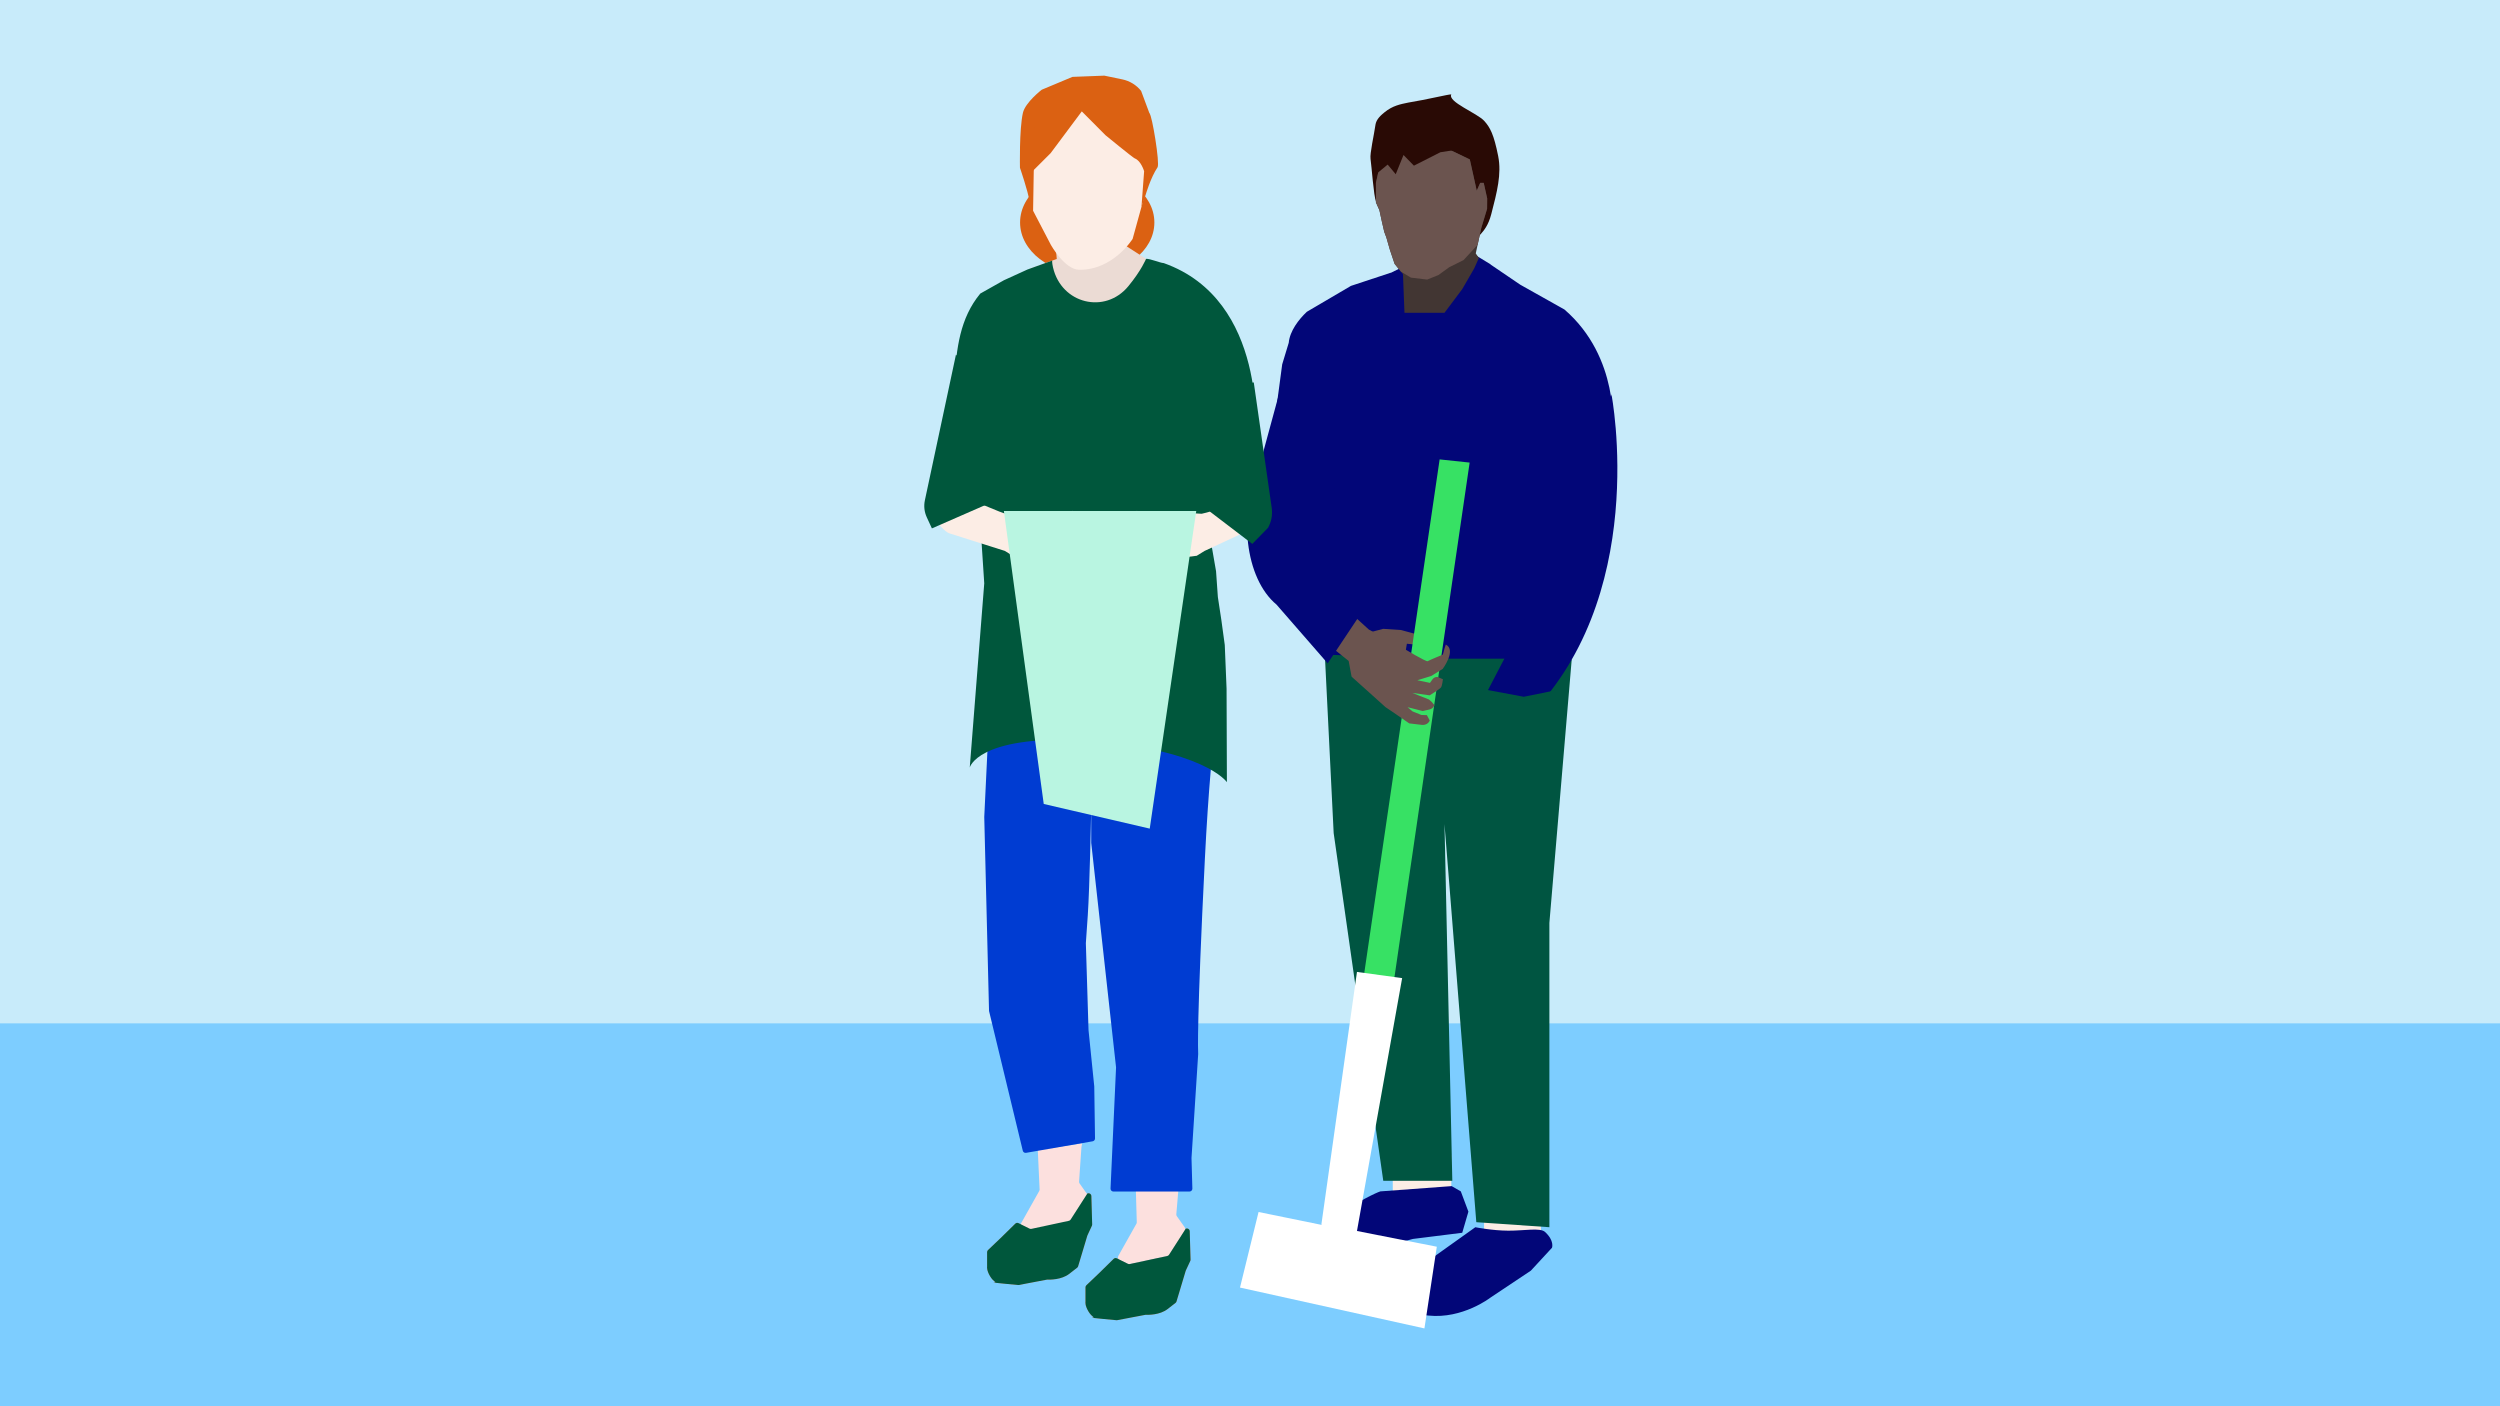 <?xml version="1.0" encoding="UTF-8"?>
<svg id="Lager_1" data-name="Lager 1" xmlns="http://www.w3.org/2000/svg" xmlns:xlink="http://www.w3.org/1999/xlink" viewBox="0 0 5442.52 3061.42">
  <defs>
    <style>
      .cls-1 {
        fill: #020678;
      }

      .cls-2 {
        clip-path: url(#clippath-4);
      }

      .cls-3 {
        fill: #fce0de;
      }

      .cls-4 {
        fill: #6b544f;
      }

      .cls-5 {
        fill: #db6112;
      }

      .cls-6 {
        fill: #37e164;
      }

      .cls-7 {
        fill: #fff;
      }

      .cls-8 {
        fill: #005541;
      }

      .cls-9 {
        fill: #c8ebfa;
      }

      .cls-10 {
        fill: #fcede5;
      }

      .cls-11 {
        fill: none;
      }

      .cls-12 {
        fill: #423633;
      }

      .cls-13 {
        clip-path: url(#clippath-1);
      }

      .cls-14 {
        fill: #ebdbd4;
      }

      .cls-15 {
        clip-path: url(#clippath-5);
      }

      .cls-16 {
        fill: #003cd2;
      }

      .cls-17 {
        fill: #b9f5e1;
      }

      .cls-18 {
        clip-path: url(#clippath-3);
      }

      .cls-19 {
        fill: #fa9c8f;
      }

      .cls-20 {
        fill: #00573c;
      }

      .cls-21 {
        fill: #7dcdff;
      }

      .cls-22 {
        fill: #290a05;
      }

      .cls-23 {
        clip-path: url(#clippath-2);
      }

      .cls-24 {
        clip-path: url(#clippath);
      }
    </style>
    <clipPath id="clippath">
      <rect class="cls-11" x="2012.17" y="164.71" width="1508.86" height="2727.27"/>
    </clipPath>
    <clipPath id="clippath-1">
      <rect class="cls-11" x="2012.17" y="164.71" width="1508.86" height="2727.27"/>
    </clipPath>
    <clipPath id="clippath-2">
      <rect class="cls-11" x="2012.17" y="164.71" width="1508.86" height="2727.27"/>
    </clipPath>
    <clipPath id="clippath-3">
      <rect class="cls-11" x="2012.17" y="164.71" width="1508.86" height="2727.27"/>
    </clipPath>
    <clipPath id="clippath-4">
      <rect class="cls-11" x="2012.17" y="164.71" width="1508.86" height="2727.27"/>
    </clipPath>
    <clipPath id="clippath-5">
      <rect class="cls-11" x="2012.17" y="164.71" width="1508.86" height="2727.27"/>
    </clipPath>
  </defs>
  <rect class="cls-9" width="5442.52" height="3061.42"/>
  <rect class="cls-21" y="2227.85" width="5442.52" height="833.56"/>
  <rect class="cls-10" x="3032.07" y="2514.68" width="127.46" height="82.43"/>
  <rect class="cls-10" x="3230.8" y="2614.74" width="123.79" height="82.43"/>
  <polyline class="cls-8" points="2882.33 1388.11 2903.41 1813.58 3011.39 2570.65 3161.7 2570.65 3144.66 1794.06 3213.93 2660.73 3373.02 2671.66 3373.02 2009.11 3421.61 1436.04"/>
  <g class="cls-24">
    <path class="cls-1" d="M3005.02,2593.66l155.26-11.49,19.92,11.49,16.52,44.1-13.42,45.99-107.33,13.42-57.52,15.32c-57.52,15.32-159.09,17.25-159.09,17.25l-17.13-11.74c-4.86-3.36-7.79-8.91-7.79-14.8s3.14-11.87,8.35-15.14l64.48-40.74c72.84-45.99,97.74-53.65,97.74-53.65"/>
    <path class="cls-1" d="M3211.82,2671.66l-97.57,69.56-67.07,65.18-3.74,16.3c-4.13,17.81,8.26,35.23,26.46,37.13l39.97,4.17c74.17,7.79,134.52-38.85,134.52-38.85l88.36-58.98,45.99-49.82s5.77-15.31-15.31-34.5c-10.54-9.55-44.61-2.54-79.89-2.67-35.23-.17-71.71-7.49-71.71-7.49v-.04Z"/>
  </g>
  <polygon class="cls-1" points="3026.25 594.69 2987.66 672.86 3014.25 730.25 3042.17 783.34 3081.66 793.75 3207.97 728.53 3275.34 644.17 3243.59 574.56 3164.56 526.72 3026.25 594.69"/>
  <g class="cls-13">
    <path class="cls-22" d="M2994.33,272.08c-3.1,21.98-12.39,62.12-10.67,73.78,2.45,16.69,6.84,81.09,12,93.14,2.24,5.25,21.21,40.96,37.6,111.98,15.45.04,173.72-22.67,189.07-39.97,8.22-9.25,17.77-20.13,24.22-44.95,12.35-47.62,22.76-87.25,15.01-126.22-9.38-47.28-17.55-62.29-30.2-76.45-15.45-17.25-80.48-41.62-71.82-57.9-5.89-.48-51.87,11.09-93.98,17.89-17.04,3.49-33.94,6.8-51.15,20.87-7.66,6.28-18.29,14.97-20.13,27.83"/>
    <path class="cls-1" d="M3510.74,935.67s15.92-157.54-104.93-261.87l-96.06-53.94-38.46-26.11-4.73-3.23-23.45-15.92s26.72,114.13-75.93,149.63c-102.69,35.49-134.83-59.15-134.83-59.15l-4.65-71.33-86.64,28.61-96.02,56.4c-17.68,16.65-37.04,41.69-39.45,67.5l-14.24,46.98-13.47,101.05,88.71,5.68,17.21,127.77-12.56,116.54,1.55,134.86,10.45,145.86,218.9,8.97h245.97l69.02-195.48-22.11-189.85,80.58-16.52,35.23-96.5"/>
    <path class="cls-1" d="M3508.12,858.19l-22.24,127-129.02,25.73v265.78l-158.14,303.64,8.26,37.43h52.7l40.27-20.87,14.5-24.56c281.31-264.83,193.68-714.13,193.68-714.13"/>
  </g>
  <polygon class="cls-12" points="3093.79 330.07 3146.79 321.56 3199.79 347.07 3214.89 415.04 3222.46 398.05 3230.04 398.05 3237.61 432.03 3237.39 454.53 3224.66 496.69 3212.74 551.67 3219.5 561.69 3209.5 584.06 3183.43 629.21 3144.67 680.93 3057.56 680.93 3054.26 596.76 3036.14 574.56 3025.69 543.41 3018.12 517 3013.56 504.87 3008.4 482.58 3002.98 457.54 2995.4 440.55 2995.4 398.05 3002.98 364.06 3033.26 321.56 3093.79 330.07"/>
  <g class="cls-23">
    <path class="cls-8" d="M3171.63,1460.29l56.53,39.97,89.1,16.61,77.13-15.62,11.96,61.56-18.41,157.63s-34.29,50.16-81.31,54.38c-58.17,5.2-112.41-41.56-110.61-41.73l-3.74-152.85-20.61-119.9-.04-.04Z"/>
  </g>
  <polygon class="cls-4" points="3058.33 1428.09 3062.79 1401.4 3092.72 1404.65 3109.24 1399.05 3112.6 1387.01 3088.59 1382.15 3050.26 1371.6 3011.2 1368.98 2987.15 1375.35 3058.33 1428.09"/>
  <polygon class="cls-4" points="3093.79 330.07 3146.79 321.56 3199.79 347.07 3214.89 415.04 3222.46 398.05 3230.04 398.05 3237.61 432.03 3237.39 454.53 3224.66 496.69 3216.81 532.91 3186.14 566.23 3154.88 581.78 3131.5 598.75 3106.96 608.64 3071.62 604.4 3049.88 591.4 3036.14 574.56 3025.69 543.41 3018.12 517 3013.56 504.87 3008.4 482.58 3002.98 457.54 2995.4 440.55 2995.4 398.05 3002.98 364.06 3033.26 321.56 3093.79 330.07"/>
  <polygon class="cls-22" points="3009.93 285.51 2995.4 379.31 3020.98 358.31 3038.49 379.31 3055.44 337.42 3078.1 360.66 3135.69 331.45 3196.96 321.91 3009.93 285.51"/>
  <polygon class="cls-6" points="3134.09 1000.12 3199.42 1007.04 3030.24 2164.9 2964.15 2158.24 3134.09 1000.12"/>
  <polygon class="cls-7" points="2876.55 2666.46 2739.89 2638.55 2699.47 2803.05 3100.99 2891.98 3127.94 2714.12 2954.14 2679.89 3052.48 2129.36 2954.14 2115.89 2876.55 2666.46"/>
  <g class="cls-18">
    <path class="cls-4" d="M2979.96,1370.51l-84.19-76.62-83.8,45.56,124.07,99.42,6.37,34.2,74.08,66.55,17.94,12.05,33.43,23.14,27.31,3.23c7.7.95,14.63-2.88,17.42-9.5l-6.24-11.66-12-.43-19.32-7.79-10.67-9.12,32.78,8.35,14.8-3.31c5.16-1.16,9.12-4.73,10.71-9.55l-5.72-6.97-6.11-5.29-36.18-14.28,37.78,5.25s22.2-13.64,24.78-17.42c2.58-3.79,4.04-17.68,4.04-17.68l-11.79-4.86c-4.39-.26-8.35,1.55-10.71,4.86l-5.72,7.96-27.4-5.72,30.12-9.25,25.04-15.45s30.41-40.95,6.75-52.96c-3.36,8.99-6.37,21.77-6.37,21.77,0,0-28.18,11.62-33.21,14.41-3.14,1.77-50.59-26.76-50.59-26.76"/>
    <path class="cls-1" d="M2948.94,912.22l-54.08,184.81-19.14,102.17,95.76,123.21-81.14,121.71-111.33-127.86c-68.45-56.87-85.09-198.19-35.53-307.85l70.25-258.42"/>
    <path class="cls-5" d="M2513.08,484.35c0,62.11-65.45,112.45-146.19,112.45s-146.18-50.34-146.18-112.45,65.45-112.46,146.18-112.46,146.19,50.35,146.19,112.46"/>
    <path class="cls-19" d="M2581.31,2674.93l-36.39,56.74c-.89,1.38-2.29,2.36-3.9,2.7l-81.52,17.49c-1.37.3-2.79.11-4.04-.51l-23.97-11.92c-2.35-1.17-5.19-.72-7.07,1.12l-32.2,31.59-27.2,25.9c-1.22,1.16-1.92,2.78-1.92,4.47v31.64s-1.53,7.61,6.51,20.97c8.05,13.36,16.38,13.36,8.05,13.36-7.75,0,45.42,4.94,52.8,5.62.57.05,1.13.02,1.69-.09l61.24-11.62c.46-.09.92-.13,1.38-.1,4.4.2,30.12.74,47.19-12.53l17.17-13.35c1.01-.79,1.75-1.87,2.12-3.1l19.95-66.45c.08-.28.19-.56.31-.83l9.74-20.98c.41-.87.6-1.82.57-2.77l-1.75-61.87c-.13-4.42-4.72-7.28-8.74-5.44v-.05Z"/>
    <path class="cls-19" d="M2367.16,2598.31l-36.39,56.74c-.89,1.38-2.29,2.36-3.9,2.7l-81.52,17.49c-1.37.3-2.79.11-4.04-.51l-23.97-11.92c-2.35-1.17-5.19-.72-7.07,1.12l-32.2,31.59-27.2,25.9c-1.22,1.17-1.92,2.78-1.92,4.47v31.64s-1.53,7.61,6.51,20.97c8.05,13.36,16.38,13.36,8.05,13.36-7.75,0,45.42,4.94,52.8,5.62.57.05,1.13.02,1.69-.09l61.24-11.62c.46-.09.92-.13,1.38-.1,4.4.2,30.12.74,47.19-12.53l17.17-13.35c1.01-.79,1.75-1.87,2.12-3.1l19.95-66.45c.08-.28.19-.56.31-.83l9.74-20.98c.41-.87.6-1.82.57-2.77l-1.75-61.87c-.12-4.42-4.72-7.28-8.74-5.44v-.05Z"/>
    <path class="cls-3" d="M2259.23,2502.94l4.04,87.22c-.08.85-.34,1.68-.76,2.44l-39.59,70.47c-1.75,3.12-.49,7.08,2.75,8.61l18.21,8.59c1.22.58,2.6.74,3.93.45l87.57-18.79c1.75-.38,3.26-1.5,4.12-3.07l28.3-51.69c1.13-2.07.99-4.61-.38-6.54l-17.13-24.17c-.83-1.16-1.22-2.57-1.13-3.99l5.13-75c.26-3.87,3.3-8.99-.55-8.52l-15.55,3.11-31.17,4.17"/>
    <path class="cls-3" d="M2460.63,2162.87l14.13,497.99c.03,1.12-.24,2.22-.79,3.2l-39.4,70.12c-1.75,3.12-.49,7.08,2.75,8.61l18.21,8.59c1.22.58,2.6.74,3.93.45l87.57-18.75c1.75-.37,3.26-1.49,4.12-3.07l28.3-51.69c1.13-2.07.99-4.61-.37-6.53l-17.11-24.18c-.84-1.19-1.24-2.64-1.11-4.09l10.65-125.22c.02-.23.05-.46.09-.68l31.27-157.05c.15-.74.16-1.5.03-2.25l-33.57-195.45"/>
    <path class="cls-20" d="M2581.31,2674.93l-36.39,56.74c-.89,1.38-2.29,2.36-3.9,2.7l-81.52,17.49c-1.37.3-2.79.11-4.04-.51l-23.97-11.92c-2.35-1.17-5.19-.72-7.07,1.12l-32.2,31.59-27.2,25.9c-1.22,1.16-1.92,2.78-1.92,4.47v31.64s-1.53,7.61,6.51,20.97c8.05,13.36,16.38,13.36,8.05,13.36-7.75,0,45.42,4.94,52.8,5.62.57.05,1.13.02,1.69-.09l61.24-11.62c.46-.09.92-.13,1.38-.1,4.4.2,30.12.74,47.19-12.53l17.17-13.35c1.01-.79,1.75-1.87,2.12-3.1l19.95-66.45c.08-.28.19-.56.31-.83l9.74-20.98c.41-.87.6-1.82.57-2.77l-1.75-61.87c-.13-4.42-4.72-7.28-8.74-5.44v-.05Z"/>
    <path class="cls-20" d="M2367.16,2598.31l-36.39,56.74c-.89,1.38-2.29,2.36-3.9,2.7l-81.52,17.49c-1.37.3-2.79.11-4.04-.51l-23.97-11.92c-2.35-1.17-5.19-.72-7.07,1.12l-32.2,31.59-27.2,25.9c-1.22,1.17-1.92,2.78-1.92,4.47v31.64s-1.53,7.61,6.51,20.97c8.05,13.36,16.38,13.36,8.05,13.36-7.75,0,45.42,4.94,52.8,5.62.57.05,1.13.02,1.69-.09l61.24-11.62c.46-.09.92-.13,1.38-.1,4.4.2,30.12.74,47.19-12.53l17.17-13.35c1.01-.79,1.75-1.87,2.12-3.1l19.95-66.45c.08-.28.19-.56.31-.83l9.74-20.98c.41-.87.6-1.82.57-2.77l-1.75-61.87c-.12-4.42-4.72-7.28-8.74-5.44v-.05Z"/>
    <path class="cls-16" d="M2629.53,1199.2l-.24,54.32c0,.4.04.8.11,1.2l21.82,193.92c.17.89,15.35-.02,15.12.86-3.22,12.4-28.12,116.5-43.33,420.5-17.81,356.34-14.91,418.88-14.58,424.13.02.27.02.53,0,.8l-14.52,225.95c-.01.19-.02.38,0,.57l1.87,66.15c.1,3.48-2.69,6.35-6.17,6.35h-165.81c-3.52,0-6.33-2.94-6.16-6.46l11.99-263.38c.02-.32,0-.64-.03-.96l-53.97-487.82c-.02-.22-.04-.45-.04-.68v-73.36s-3.35,171.43-7.52,231.72l-4.15,59.98c-.02.2-.02.41-.01.61l5.78,188.68c0,.15.01.29.03.44l12.45,122.2c.02.18.03.36.03.54l1.64,112.98c.04,3.04-2.13,5.65-5.12,6.17l-145.08,25.12c-3.2.55-6.29-1.47-7.05-4.63l-73.34-303.57c-.1-.42-.16-.86-.17-1.3l-10.37-421.24c0-.15,0-.3,0-.44l16.59-346.62c.01-.26.03-.47.07-.72.98-5.65,14.08-81.37,22.79-150.89,2.54-20.02-3.02-39.56,0-56.7,2.92-16.57,49.32,20.21,97.73,14.56,54.88-6.42,112.29-10.39,112.29-10.39l237.28-28.64.05.05Z"/>
  </g>
  <polygon class="cls-10" points="2517.57 1140.56 2593.73 1166.73 2518.71 1256.52 2517.57 1140.56"/>
  <g class="cls-2">
    <path class="cls-5" d="M2316.38,220.63l49.77,63.88s48.45,35.48,49.77,37.7c1.31,2.23,20.97,80.74,20.97,87.43s2.62,77.2,2.62,87.86-11.8,89.17-11.8,89.17l74.72.62s-80.59-46.85-80.59-53.5c0-3.33,8.43-65.35,48.46-110.39,25.85-29.08,32.13-76.99,32.13-76.99l.18-99.08-18.39-49.4c-10.27-12.87-24.71-21.75-40.83-25.1l-39.24-8.15-69.43,2.67-66.81,27.96s-35.86,27.61-41.04,50.39c-8.18,35.97-6.42,119.54-6.42,119.54,0,0,18.09,52.77,20.23,71.08,5.27,45.18,42.05,59.77,43.36,62s12.88,32.77,12.88,32.77l7.83,3.8-20.71-36.57-29.44-132.32-1.01-30.92,20.97-51.91,41.9-62.57h-.09Z"/>
  </g>
  <polygon class="cls-10" points="2172.22 891.88 2067.76 924.46 2050.11 1099.97 2126.05 1099.97 2172.22 891.88"/>
  <polygon class="cls-14" points="2509.49 572.87 2443.47 530.31 2420.13 465.08 2295.87 509.59 2300.59 563.78 2241.26 584.93 2238.55 640.46 2238.55 772.85 2290.19 879.11 2520.02 677.99 2509.49 572.87"/>
  <g class="cls-15">
    <path class="cls-20" d="M2236.67,586.77l-50.99,23.25-51.6,29.09c-44.35,53.74-52.04,119.13-56.41,191.76l-15.41,127.59,87.99-31.37-5.28,59.45-12.85,121.95,10.59,161.4-31.55,401s16.68-69.01,242.86-59.9c267.88,18.66,316.94,91.81,316.94,91.81l-.72-203.67-3.91-95-7.49-54.8-7.54-49.57-3.95-56.14-10.83-62.37,8.59-91.21,1.8-125.74.98-34.96-.06-5.09,29.22,8.08,28,10.37,27.81,10.38s28.18-299.74-199.42-380.34c-7.99-.33-30.48-10.09-38.47-9.2,0,0-9.96,24.83-38.64,59.63-50.55,61.33-145.43,38.5-163.89-40.87-2.39-10.26-1.88-14.94-1.88-14.94"/>
    <path class="cls-10" d="M2249.08,458.87l38.8,74.45s30.02,53.48,61.39,53.96c74.1,1.09,116.48-67.25,116.48-67.25l49.59-179.75s2.88-111.68-102.11-130.73c-104.99-19.05-161.44,85.64-161.44,85.64l-2.75,163.71.04-.04Z"/>
    <path class="cls-5" d="M2484.99,450.31l5.78-77.51s-6.54-22.74-20.46-28c-3.95-1.49-63.54-50.34-63.54-50.34l-51.69-51.97-67.85,90.96-46.54,46.46,14.55-138.63,81.35-53.43h62.04c15.59,0,31.05,2.88,45.59,8.5l36.77,14.21s16.57,35.05,21.62,36.79c5.06,1.74,22.88,108.72,17.41,116.84-15.25,22.62-26.02,60.31-26.02,60.31"/>
    <path class="cls-10" d="M2062.6,932.44l-44.35,154.79c-4.24,18.33,30.19,65.62,47.3,73.43l122,38.66,17.19,10.61,79.25,9.63,77.34-30.69,2.99-4.07c2.55-3.47,1.68-8.36-1.9-10.74l-6.71-4.45-66.95,8.08-.34,4.48,72.29-13.14,8.56-8.12c3.56-2.35,3.43-7.62-.24-9.78l-6.5-3.83-74.18,13.08-3.4.1,78.59-13.1,12.42-5.8c4.21-1.72,4.49-7.57.46-9.68l-10.89-5.7-81.1,10.67.3,2.07,69.66-10.37,3.14-2.73c2.43-2.12,2.58-5.84.34-8.15l-4.38-4.51-18.66-.86-51.77,5.12-47.36-1.4-41.74,2.41-7.71-.92-10.75-3.89-50.56-20.72,1.44-30.98-10.05-103.99"/>
    <path class="cls-20" d="M2081.12,772.05l-67.67,317.18c-2.64,12.4-1.2,25.32,4.11,36.83l11.2,24.27,156.15-68.26-12.7-210.67-91.1-99.36Z"/>
    <path class="cls-10" d="M2708.6,932.44l44.35,154.79c4.24,18.33-30.19,65.62-47.3,73.43l-83.16,38.66-17.18,10.61-79.26,9.63-77.33-30.69-2.99-4.07c-2.55-3.47-1.68-8.36,1.9-10.74l6.71-4.45,66.94,8.08.35,4.48-72.29-13.14-8.56-8.12c-3.56-2.35-3.43-7.62.24-9.78l6.49-3.83,74.18,13.08,3.4.1-78.59-13.1-12.42-5.8c-4.21-1.72-4.48-7.57-.46-9.68l10.88-5.7,81.11,10.67-.3,2.07-69.66-10.37-3.13-2.73c-2.43-2.12-2.58-5.84-.34-8.15l4.37-4.51,18.66-.86,51.77,5.12,47.36-1.4,41.74,2.41,10.67-2.6,7.79-2.22,50.56-20.72-1.44-30.98,10.05-103.99"/>
    <path class="cls-20" d="M2729.48,832.54l39.07,273.27c2.13,14.91-.7,30.1-8.07,43.23l-34.23,35.04-92.36-70.46-5.28-181.17,15.08-90.11,85.79-9.79Z"/>
  </g>
  <polygon class="cls-17" points="2272.23 1750.24 2502.99 1803.9 2604.26 1112.38 2185.44 1112.38 2272.23 1750.24"/>
</svg>